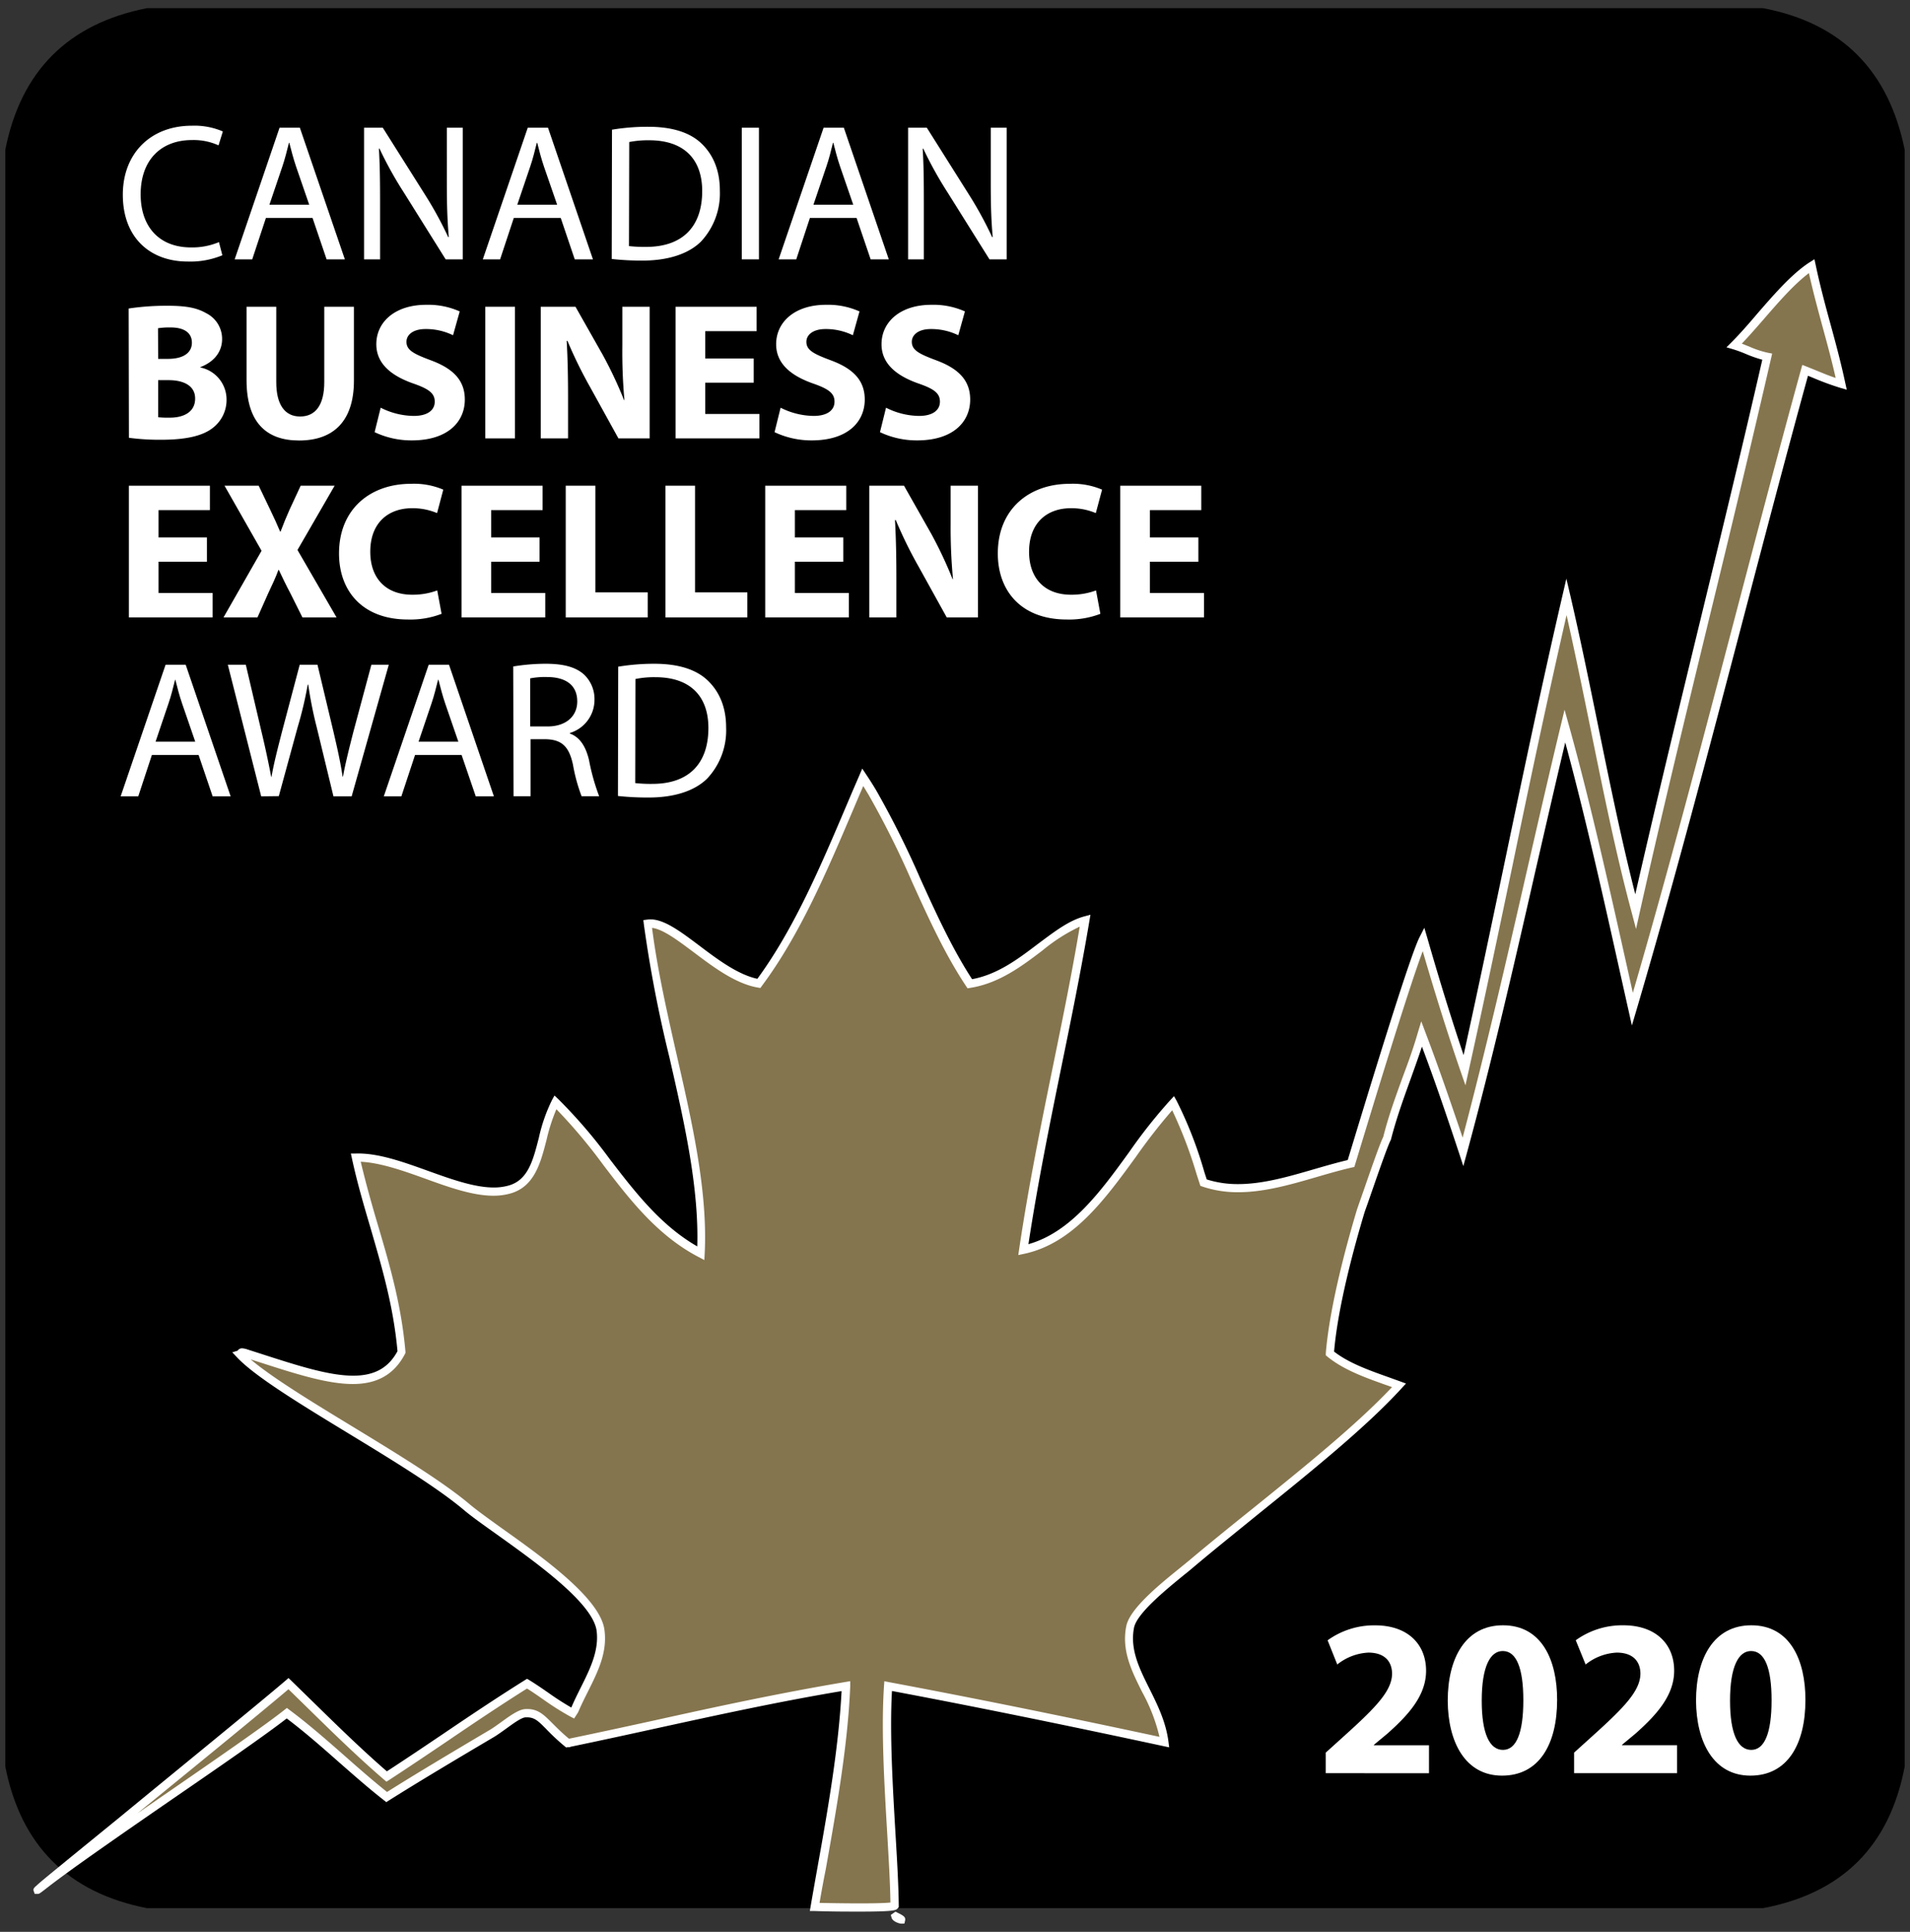 <svg id="Layer_1" data-name="Layer 1" xmlns="http://www.w3.org/2000/svg" viewBox="0 0 360 364">
  <rect x="0" y="0" width="360" height="364" fill="#333333" stroke="none"/>
  <g>
    <path d="M27.68,1.54H332.32C347.26,4.39,356,13.43,359,28.22V332.86q-4.26,22.42-26.68,26.68H27.68Q5.39,355.15,1,332.86V28.22Q5.4,5.95,27.68,1.54Z" fill-rule="evenodd"/>
    <g>
      <path d="M41.91,48.1a15.7,15.7,0,0,1-6.54,1.18c-7,0-12.22-4.42-12.22-12.59,0-7.8,5.26-13,13-13A13.52,13.52,0,0,1,42,24.77l-.81,2.62a11.35,11.35,0,0,0-5-1c-5.81,0-9.68,3.72-9.68,10.23,0,6.11,3.5,10,9.5,10a13,13,0,0,0,5.26-1Z" fill="#fff"/>
      <path d="M50.12,41.07l-2.58,7.8H44.23l8.46-24.8h3.83L65,48.87H61.56l-2.65-7.8Zm8.16-2.5-2.46-7.14c-.55-1.62-.92-3.09-1.29-4.52h-.07c-.37,1.43-.74,3-1.25,4.49l-2.43,7.17Z" fill="#fff"/>
      <path d="M68.62,48.87V24.07h3.53l7.92,12.55a70,70,0,0,1,4.41,8.06l.11,0c-.29-3.31-.37-6.33-.37-10.19V24.07h3v24.8H84L76.13,36.29A71.14,71.14,0,0,1,71.53,28l-.11,0c.18,3.13.22,6.11.22,10.23V48.87Z" fill="#fff"/>
      <path d="M96.84,41.07l-2.58,7.8H91l8.47-24.8h3.82l8.47,24.8h-3.43l-2.64-7.8Zm8.17-2.5-2.47-7.14c-.55-1.62-.92-3.09-1.28-4.52h-.08c-.37,1.43-.73,3-1.25,4.49L97.5,38.57Z" fill="#fff"/>
      <path d="M115.35,24.44a41.12,41.12,0,0,1,6.8-.55c4.6,0,7.88,1.1,10,3.09s3.53,4.89,3.53,8.91a13.3,13.3,0,0,1-3.57,9.64c-2.35,2.31-6.18,3.57-11,3.57a51.76,51.76,0,0,1-5.81-.3Zm3.2,21.93a26.57,26.57,0,0,0,3.24.15c6.88,0,10.56-3.83,10.56-10.52,0-5.86-3.28-9.57-10-9.57a18.38,18.38,0,0,0-3.75.33Z" fill="#fff"/>
      <path d="M143.05,24.07v24.8h-3.24V24.07Z" fill="#fff"/>
      <path d="M152.65,41.07l-2.57,7.8h-3.32l8.47-24.8h3.82l8.47,24.8H164.1l-2.65-7.8Zm8.17-2.5-2.46-7.14c-.56-1.62-.92-3.09-1.29-4.52H157c-.36,1.43-.73,3-1.25,4.49l-2.43,7.17Z" fill="#fff"/>
      <path d="M171.16,48.87V24.07h3.53l7.91,12.55A70.16,70.16,0,0,1,187,44.68l.11,0c-.3-3.31-.37-6.33-.37-10.19V24.07h3v24.8h-3.24l-7.88-12.58a72.65,72.65,0,0,1-4.6-8.28l-.11,0c.19,3.13.22,6.11.22,10.23V48.87Z" fill="#fff"/>
      <path d="M24.25,58.13a48.51,48.51,0,0,1,7.25-.52c3.42,0,5.52.34,7.36,1.4a5.4,5.4,0,0,1,3,4.9c0,2.17-1.29,4.19-4.09,5.26v.07a6.17,6.17,0,0,1,4.93,6.07,6.63,6.63,0,0,1-2.57,5.3c-1.81,1.44-4.83,2.25-9.76,2.25a43.91,43.91,0,0,1-6.07-.37Zm5.56,9.49h1.84c3,0,4.52-1.21,4.52-3.05s-1.43-2.87-4-2.87a13.74,13.74,0,0,0-2.39.15Zm0,11A18.53,18.53,0,0,0,32,78.7c2.54,0,4.78-1,4.78-3.61,0-2.46-2.24-3.46-5-3.46H29.81Z" fill="#fff"/>
      <path d="M52.07,57.8V72c0,4.3,1.65,6.48,4.49,6.48s4.56-2.07,4.56-6.48V57.8h5.59V71.71C66.71,79.36,62.85,83,56.37,83c-6.25,0-9.9-3.49-9.9-11.37V57.8Z" fill="#fff"/>
      <path d="M71.75,76.82A14.08,14.08,0,0,0,78,78.37c2.57,0,3.94-1.07,3.94-2.69s-1.18-2.43-4.16-3.46c-4.12-1.47-6.85-3.75-6.85-7.36,0-4.23,3.57-7.43,9.39-7.43a14.54,14.54,0,0,1,6.33,1.25l-1.26,4.49A11.55,11.55,0,0,0,80.21,62c-2.43,0-3.6,1.14-3.6,2.4,0,1.58,1.36,2.28,4.6,3.49,4.38,1.62,6.4,3.9,6.4,7.4,0,4.16-3.16,7.69-10,7.69a16.2,16.2,0,0,1-7-1.55Z" fill="#fff"/>
      <path d="M97.06,57.8V82.6H91.47V57.8Z" fill="#fff"/>
      <path d="M101.92,82.6V57.8h6.55l5.15,9.09a77.91,77.91,0,0,1,4,8.5h.07A102.87,102.87,0,0,1,117.3,65V57.8h5.15V82.6h-5.89L111.26,73a84.74,84.74,0,0,1-4.3-8.76h-.15c.19,3.32.26,6.81.26,10.86V82.6Z" fill="#fff"/>
      <path d="M142.06,72.11h-9.13V78h10.2v4.6H127.34V57.8h15.27v4.6h-9.68v5.15h9.13Z" fill="#fff"/>
      <path d="M147.13,76.82a14.11,14.11,0,0,0,6.22,1.55c2.58,0,3.94-1.07,3.94-2.69s-1.18-2.43-4.16-3.46c-4.12-1.47-6.84-3.75-6.84-7.36,0-4.23,3.57-7.43,9.38-7.43A14.51,14.51,0,0,1,162,58.68l-1.25,4.49A11.58,11.58,0,0,0,155.6,62c-2.43,0-3.61,1.14-3.61,2.4,0,1.58,1.36,2.28,4.6,3.49,4.38,1.62,6.4,3.9,6.4,7.4,0,4.16-3.16,7.69-10,7.69a16.24,16.24,0,0,1-7-1.55Z" fill="#fff"/>
      <path d="M167,76.82a14.08,14.08,0,0,0,6.22,1.55c2.57,0,3.94-1.07,3.94-2.69S176,73.25,173,72.22c-4.12-1.47-6.85-3.75-6.85-7.36,0-4.23,3.57-7.43,9.39-7.43a14.54,14.54,0,0,1,6.33,1.25l-1.25,4.49A11.6,11.6,0,0,0,175.46,62c-2.43,0-3.6,1.14-3.6,2.4,0,1.58,1.36,2.28,4.6,3.49,4.37,1.62,6.4,3.9,6.4,7.4,0,4.16-3.17,7.69-10,7.69a16.2,16.2,0,0,1-7-1.55Z" fill="#fff"/>
      <path d="M39,105.84H29.88v5.89h10.2v4.6H24.29V91.52H39.56v4.6H29.88v5.15H39Z" fill="#fff"/>
      <path d="M57,116.33l-2.24-4.49c-.92-1.73-1.51-3-2.21-4.46h-.07c-.52,1.44-1.14,2.73-1.95,4.46l-2,4.49h-6.4l7.17-12.55L42.32,91.52h6.44l2.17,4.53c.73,1.51,1.28,2.72,1.87,4.12h.08c.59-1.58,1.06-2.69,1.69-4.12l2.1-4.53h6.4l-7,12.11,7.36,12.7Z" fill="#fff"/>
      <path d="M83.23,115.66a16.41,16.41,0,0,1-6.33,1.07c-8.57,0-13-5.37-13-12.44,0-8.46,6-13.13,13.54-13.13a14.07,14.07,0,0,1,6.11,1.1l-1.17,4.42a11.83,11.83,0,0,0-4.71-.92c-4.42,0-7.88,2.68-7.88,8.2,0,5,2.94,8.1,7.91,8.1a13.31,13.31,0,0,0,4.71-.81Z" fill="#fff"/>
      <path d="M101.7,105.84H92.57v5.89h10.2v4.6H87V91.52h15.27v4.6H92.57v5.15h9.13Z" fill="#fff"/>
      <path d="M106.63,91.52h5.59v20.1h9.86v4.71H106.63Z" fill="#fff"/>
      <path d="M125.43,91.52H131v20.1h9.86v4.71H125.43Z" fill="#fff"/>
      <path d="M158.94,105.84h-9.12v5.89H160v4.6H144.23V91.52H159.5v4.6h-9.68v5.15h9.12Z" fill="#fff"/>
      <path d="M163.84,116.33V91.52h6.55l5.15,9.09a79.64,79.64,0,0,1,4,8.5h.08a102.54,102.54,0,0,1-.44-10.37V91.52h5.15v24.81h-5.89l-5.3-9.57a82.76,82.76,0,0,1-4.3-8.76h-.15c.18,3.31.26,6.81.26,10.86v7.47Z" fill="#fff"/>
      <path d="M207.4,115.66a16.45,16.45,0,0,1-6.33,1.07c-8.57,0-13-5.37-13-12.44,0-8.46,6-13.13,13.54-13.13a14.07,14.07,0,0,1,6.11,1.1l-1.18,4.42a11.75,11.75,0,0,0-4.71-.92c-4.41,0-7.87,2.68-7.87,8.2,0,5,2.94,8.1,7.91,8.1a13.31,13.31,0,0,0,4.71-.81Z" fill="#fff"/>
      <path d="M225.87,105.84h-9.13v5.89h10.19v4.6H211.15V91.52h15.27v4.6h-9.68v5.15h9.13Z" fill="#fff"/>
      <path d="M28.63,142.25l-2.57,7.8H22.74l8.47-24.8H35l8.47,24.8H40.08l-2.65-7.8Zm8.17-2.5-2.46-7.14c-.56-1.62-.92-3.09-1.29-4.53H33c-.36,1.44-.73,3-1.25,4.49l-2.43,7.18Z" fill="#fff"/>
      <path d="M49.23,150.05l-6.29-24.8h3.39l2.94,12.55c.74,3.09,1.4,6.18,1.84,8.57h.07c.41-2.46,1.18-5.41,2-8.61l3.31-12.51h3.35l3,12.58c.69,2.95,1.36,5.89,1.73,8.5h.07c.51-2.72,1.21-5.48,2-8.57L70,125.25h3.28l-7,24.8H62.85l-3.13-12.92A74.9,74.9,0,0,1,58.1,129H58a70.49,70.49,0,0,1-1.92,8.09l-3.53,12.92Z" fill="#fff"/>
      <path d="M78.23,142.25l-2.58,7.8H72.34l8.46-24.8h3.83l8.46,24.8H89.67L87,142.25Zm8.16-2.5-2.46-7.14c-.55-1.62-.92-3.09-1.29-4.53h-.07c-.37,1.44-.74,3-1.25,4.49l-2.43,7.18Z" fill="#fff"/>
      <path d="M96.73,125.58a37.76,37.76,0,0,1,6.15-.51c3.42,0,5.66.66,7.17,2a6.35,6.35,0,0,1,2,4.75,6.52,6.52,0,0,1-4.64,6.29v.11c1.88.66,3,2.43,3.61,5a40.25,40.25,0,0,0,1.91,6.81h-3.31a32.13,32.13,0,0,1-1.62-5.92c-.73-3.43-2.09-4.71-5-4.82h-3v10.74h-3.2Zm3.2,11.3h3.28c3.42,0,5.59-1.88,5.59-4.71,0-3.2-2.32-4.6-5.7-4.6a14.66,14.66,0,0,0-3.17.25Z" fill="#fff"/>
      <path d="M116.52,125.62a41.25,41.25,0,0,1,6.81-.55c4.6,0,7.88,1.1,10,3.09s3.53,4.89,3.53,8.9a13.26,13.26,0,0,1-3.57,9.64c-2.35,2.32-6.18,3.57-11,3.57a52.37,52.37,0,0,1-5.82-.29Zm3.21,21.93a26.5,26.5,0,0,0,3.23.15c6.88,0,10.56-3.83,10.56-10.53,0-5.85-3.27-9.57-10-9.57a17.55,17.55,0,0,0-3.75.34Z" fill="#fff"/>
    </g>
    <g>
      <path d="M249.88,334.11v-3.88l3.5-3.16c6-5.4,8.95-8.48,9-11.68,0-2.24-1.31-4-4.47-4a10.14,10.14,0,0,0-5.86,2.24l-1.82-4.56a15,15,0,0,1,8.94-2.82c6.24,0,9.62,3.62,9.62,8.56,0,4.64-3.29,8.3-7.3,11.85l-2.53,2.1v.09h10.38v5.27Z" fill="#fff"/>
      <path d="M293.49,320.28c0,8.43-3.42,14.29-10.38,14.29s-10.2-6.36-10.24-14.12c0-8,3.33-14.21,10.41-14.21C290.58,306.24,293.49,312.77,293.49,320.28Zm-14.21.17c0,6.28,1.51,9.27,4,9.27s3.84-3.12,3.84-9.36c0-6.07-1.31-9.27-3.88-9.27C280.88,311.09,279.28,314,279.28,320.45Z" fill="#fff"/>
      <path d="M296.69,334.11v-3.88l3.5-3.16c6-5.4,8.94-8.48,9-11.68,0-2.24-1.3-4-4.47-4a10.17,10.17,0,0,0-5.86,2.24L297,309.06a15,15,0,0,1,8.94-2.82c6.24,0,9.61,3.62,9.61,8.56,0,4.64-3.29,8.3-7.29,11.85l-2.53,2.1v.09h10.37v5.27Z" fill="#fff"/>
      <path d="M340.29,320.28c0,8.43-3.41,14.29-10.37,14.29s-10.2-6.36-10.25-14.12c0-8,3.34-14.21,10.42-14.21C337.38,306.24,340.29,312.77,340.29,320.28Zm-14.21.17c0,6.28,1.52,9.27,4,9.27s3.83-3.12,3.83-9.36c0-6.07-1.3-9.27-3.87-9.27C327.69,311.09,326.08,314,326.08,320.45Z" fill="#fff"/>
    </g>
    <g>
      <g>
        <path d="M168.84,361.09c2.43,1.2-.38.24,0,0Z" fill="#85754e"/>
        <path d="M169.82,362.46c-.25,0-1.55-.37-1.76-1.08l-.16-.56.88-.62.4.2c1,.5,1.57.77,1.42,1.45l-.14.6Z" fill="#fff"/>
      </g>
      <g>
        <path d="M341.46,50.12c-4.91,3.23-9.79,10.14-14.58,14.95,2.13.62,3.93,1.7,6.2,2.13-8,35.19-16.87,69.27-24.8,104.58-5-18.86-8.49-39.83-13-59.33-6.79,29.22-12.66,59.69-19.23,89.22-2.76-8-5.31-16.31-7.75-24.76-2,3.87-10.94,33.49-13.63,42.32-9.23,2.11-18.78,6.7-27.79,3.62-1.71-5.21-3.3-10.54-5.76-15-8.83,9.33-15.44,24.91-28.25,27.62,3.18-21.41,8.12-41,11.67-62C198,175.21,192,184,182.79,185.39c-7.22-10.87-11.59-24.68-18.36-36-.59-1-1.19-2-1.82-2.9-.44,1-.88,2-1.31,3.05-5.4,12.65-10.61,25.5-18.28,35.79-8-1.35-16-11.94-21-11.25,2.44,20.68,11,42.84,10,62.08-12.19-6.35-17.87-19.41-27.44-28.46-3.3,6.07-2.31,14.65-8.7,16.44-8,2.24-19.9-6.28-28.92-6,2.68,12.42,7.41,22.71,8.62,36.65-4.57,8.89-15.35,4.7-29.27.27-1.42-.45-.8,0-1.24.16,6.41,6.85,32.29,19.87,42.76,28.75,5.47,4.65,24.23,15.74,25.27,23.22.75,5.39-2.64,9.82-4.87,15.1l-.33.53c-3.07-1.6-5.69-3.78-8.62-5.55-9,5.62-17.61,11.74-26.49,17.5-6.42-5.5-12.4-11.6-18.51-17.5C43.9,326.16-2,363.12,8.68,354.84c9.1-7.08,37.74-26,45.35-32.06,6.57,4.87,12.39,10.74,18.83,15.79,5.56-3.51,13-8,19.79-11.95,2-1.16,4.87-3.77,6.38-3.84,2.92-.14,3.4,1.82,7.62,5.37,0,0,.41.29.43.26,17.43-3.6,34.33-7.74,52.36-10.72-.55,13.36-3.49,27.71-5.88,41.62,7.38.16,15.06.19,15.05-.26-.1-10.51-2.08-28.46-1.22-41.34q26.36,4.94,52.06,10.55c-1.08-8.38-7.94-14.06-6.48-21.69.67-3.49,8-8.93,11.59-11.95,13.17-11.07,29.8-23.36,39.11-33.58-4.62-1.71-9.52-3.13-13-6,.7-8.49,3.7-19.75,5.84-26.89l.3-.86c1.58-4.51,3.9-11.36,4.65-12.81,1.81-7,4.48-12.9,6.51-19.63,2.74,7.18,5.27,14.66,7.75,22.2,7-25.89,12.81-53.52,19.23-80.26,4.72,16.88,9,36.59,12.72,53.36,11.53-39.18,21.56-80.45,32.56-120.38,2.25.88,4.43,1.86,6.82,2.56C345.39,64.63,343.08,57.84,341.46,50.12Z" fill="#85754e"/>
        <path d="M162.07,360.19c-2.35,0-5.3,0-8.53-.11l-.9,0,.15-.89c.41-2.39.84-4.8,1.27-7.22,2-11.12,4-22.61,4.56-33.33-11.93,2-23.56,4.54-34.82,7-5.33,1.17-10.83,2.37-16.3,3.5l-.06.07h-.36a.71.71,0,0,1-.26,0l-.07.09-.6-.5c-1.39-1.17-2.39-2.17-3.19-3-1.59-1.61-2.27-2.29-3.89-2.21-.78,0-2.44,1.24-3.77,2.2-.81.58-1.57,1.13-2.26,1.54-6.66,3.93-14.22,8.43-19.77,11.94l-.46.29-.43-.34c-2.93-2.29-5.76-4.79-8.51-7.2-3.16-2.79-6.42-5.66-9.83-8.23-4,3.12-12.52,9-21.5,15.17-9.26,6.38-18.82,13-23.39,16.53-1.75,1.36-1.75,1.36-2.06,1.36H6.54l-.18-.51c-.1-.27-.15-.41.35-.91v0l.1-.07c.6-.58,1.86-1.61,4.39-3.68,2.85-2.34,6.8-5.55,11.18-9.12C34,333,48.51,321.2,53.85,316.64l.53-.46.51.49,4.31,4.2c4.42,4.33,9,8.8,13.72,12.89,3.54-2.3,7.09-4.69,10.52-7,5-3.39,10.24-6.9,15.5-10.19l.4-.25.41.24c1.22.75,2.4,1.56,3.54,2.35a52.21,52.21,0,0,0,4.39,2.83c.55-1.29,1.17-2.53,1.77-3.74,1.79-3.58,3.48-7,3-10.74-.73-5.29-11.63-13-18.84-18.16-2.56-1.82-4.77-3.39-6.17-4.58-5-4.22-13.5-9.41-21.74-14.42-9.09-5.53-17.67-10.75-21.08-14.4l-.84-.89,1-.31a1,1,0,0,1,.83-.45,3.86,3.86,0,0,1,1.07.23l2.65.85c6.79,2.19,12.66,4.08,17.25,4.08,4,0,6.64-1.47,8.34-4.62-.78-8.63-3-16-5.06-23.13-1.25-4.23-2.54-8.6-3.53-13.2l-.2-.91.94,0c4.2-.13,9,1.61,13.64,3.28,4.26,1.53,8.67,3.12,12.34,3.12a10.29,10.29,0,0,0,2.75-.35c3.71-1,4.66-4.71,5.76-9a31.15,31.15,0,0,1,2.47-7.1l.48-.88.73.69a95.73,95.73,0,0,1,9.75,11.38c4.7,6.11,9.55,12.41,16.43,16.36.33-11.22-2.51-23.67-5.27-35.72a244.08,244.08,0,0,1-4.8-25l-.09-.76.75-.1c2.74-.39,6,2.05,9.79,4.9,3.4,2.57,7.24,5.46,10.95,6.26,6.92-9.44,11.93-21.22,16.77-32.61l1.12-2.64,1.32-3.05.56-1.31.79,1.19c.63.94,1.25,1.92,1.85,2.93a171.87,171.87,0,0,1,8.31,16.63c2.94,6.48,6,13.17,9.75,18.93,4.84-.89,8.72-3.84,12.47-6.69,3-2.23,5.73-4.35,8.68-5.14l1.16-.31-.2,1.19c-1.57,9.32-3.44,18.51-5.26,27.39-2.2,10.81-4.48,22-6.23,33.49,8-2.25,13.62-9.93,19-17.37a98.27,98.27,0,0,1,7.72-9.75l.72-.77.52.93A76.64,76.64,0,0,1,227,220.85l.45,1.38a19.22,19.22,0,0,0,5.92.88c4.69,0,9.59-1.43,14.33-2.81,2.08-.6,4.21-1.22,6.32-1.72l.35-1.14c5.25-17.3,11.51-37.58,13.2-40.88l.89-1.74.55,1.87c2.37,8.24,4.62,15.5,6.85,22.11,2.61-11.85,5.15-24,7.62-35.78,3.51-16.76,7.14-34.1,11-50.75l.75-3.24.76,3.24c1.86,8,3.57,16.39,5.23,24.5,2.16,10.58,4.39,21.49,7,31.73,4-17.53,8.22-35,12.33-51.93,3.86-15.91,7.85-32.36,11.61-48.79a23.89,23.89,0,0,1-3.06-1.07,24.69,24.69,0,0,0-2.44-.9l-1.25-.37.92-.92c1.67-1.67,3.38-3.64,5-5.55,3.14-3.61,6.39-7.34,9.66-9.49l1-.63.24,1.11c.82,3.9,1.83,7.64,2.82,11.25s1.94,7.15,2.75,10.95l.28,1.27-1.25-.36a52.92,52.92,0,0,1-5.06-1.86l-1-.41c-4.21,15.32-8.34,31.07-12.34,46.31-6.37,24.26-12.95,49.35-20,73.25l-.85,2.87-.65-2.92c-.5-2.22-1-4.49-1.52-6.8-3.11-14-6.61-29.69-10.39-43.62-1.93,8.12-3.82,16.4-5.67,24.42-4,17.6-8.2,35.79-12.86,52.93l-.68,2.48-.8-2.44c-2.16-6.53-4.49-13.44-7-20.07-.7,2.12-1.45,4.19-2.17,6.2-1.29,3.57-2.63,7.26-3.66,11.26l-.06.16c-.57,1.1-2.16,5.66-3.56,9.69-.37,1.06-.72,2.09-1.05,3l-.3.85c-1.82,6.06-5,17.48-5.76,26.3,2.79,2.17,6.55,3.5,10.19,4.8l2.28.82,1.08.4-.78.85c-6.66,7.31-17.08,15.71-27.15,23.83-4,3.26-8.22,6.63-12,9.82-.54.46-1.18,1-1.86,1.53-3.56,2.91-8.95,7.3-9.47,10-.78,4.06,1,7.64,2.89,11.43,1.53,3.07,3.11,6.25,3.6,10l.14,1.09-1.08-.23c-18.61-4-35.36-7.42-51.17-10.39-.45,8,.14,17.91.65,26.67.31,5.1.59,9.93.63,13.74v.32l-.24.27C168.85,359.93,168.59,360.19,162.07,360.19Zm-7.6-1.64c2.87.06,5.48.09,7.6.09,3.63,0,5.14-.09,5.76-.16-.05-3.68-.33-8.26-.61-13.09-.54-9.12-1.16-19.45-.6-27.73l.06-.88.86.17c15.76,2.95,32.44,6.33,51,10.31a33.38,33.38,0,0,0-3.26-8.43c-2-4-3.91-7.83-3-12.41.62-3.23,6-7.65,10-10.88l1.85-1.51c3.81-3.21,8-6.59,12.05-9.84,9.63-7.77,19.59-15.8,26.19-22.83l-1.17-.41c-3.91-1.39-7.94-2.83-11-5.32l-.31-.26,0-.4c.74-9,4-20.82,5.87-27.05l.31-.9,1.05-3c1.45-4.18,2.95-8.5,3.6-9.81,1-4,2.39-7.74,3.68-11.32,1-2.66,2-5.41,2.82-8.27l.66-2.18.8,2.13c2.47,6.47,4.79,13.27,7,19.78C280,198,284,180.7,287.81,164c2.07-9,4.2-18.31,6.38-27.37l.7-2.9.8,2.87c4.09,14.67,7.87,31.64,11.21,46.61.29,1.3.57,2.59.86,3.86,6.72-23,13-47,19.13-70.32,4.08-15.53,8.29-31.58,12.58-47.17l.23-.82.8.31,1.84.74c1.18.48,2.4,1,3.65,1.4-.74-3.3-1.61-6.48-2.45-9.56-.89-3.28-1.81-6.66-2.59-10.19-2.8,2.11-5.65,5.38-8.41,8.56-1.39,1.6-2.83,3.25-4.24,4.73l1.39.55a18.14,18.14,0,0,0,3.54,1.17l.79.15-.18.78C330,84.06,326,100.78,322.05,116.94c-4.35,17.92-8.85,36.45-13,55l-.69,3.09-.81-3.06c-3-11.15-5.43-23.23-7.81-34.9-1.43-7-2.9-14.2-4.47-21.17-3.58,15.62-7,31.77-10.24,47.43-2.66,12.68-5.4,25.78-8.23,38.5l-.59,2.67-.9-2.59c-2.33-6.77-4.68-14.2-7.15-22.69-2.76,7.33-9.54,29.65-12.28,38.66l-.61,2-.44.1c-2.2.5-4.47,1.16-6.67,1.8-4.84,1.41-9.85,2.86-14.76,2.86a20.68,20.68,0,0,1-6.78-1.07l-.37-.13-.69-2.12a83.83,83.83,0,0,0-4.62-12.12,108.14,108.14,0,0,0-6.86,8.8c-5.82,8-11.85,16.29-21.06,18.25l-1.09.23.16-1.1c1.78-12,4.14-23.53,6.42-34.72,1.73-8.46,3.52-17.2,5-26.06a33.08,33.08,0,0,0-7,4.47c-3.85,2.93-8.21,6.23-13.66,7.07l-.49.08-.27-.41c-4-6-7.11-12.87-10.15-19.56a168.92,168.92,0,0,0-8.23-16.49c-.34-.56-.68-1.12-1-1.66-.25.57-.49,1.15-.74,1.72l-1.12,2.64c-4.95,11.63-10.06,23.66-17.25,33.31l-.28.39-.47-.08c-4.22-.72-8.4-3.87-12.08-6.64-3-2.24-5.79-4.36-7.87-4.61,1,7.86,2.85,16,4.66,24,2.88,12.6,5.86,25.63,5.26,37.38l-.06,1.21-1.07-.56c-7.77-4.05-13-10.83-18-17.38A100.31,100.31,0,0,0,104.87,209a34.77,34.77,0,0,0-1.87,5.83c-1.12,4.32-2.27,8.79-6.84,10.06a11.8,11.8,0,0,1-3.17.41c-3.94,0-8.48-1.63-12.86-3.22-4.14-1.49-8.42-3-12.14-3.18,1,4.2,2.14,8.24,3.3,12.14,2.14,7.26,4.36,14.78,5.13,23.67l0,.22-.1.2c-2,3.8-5.16,5.65-9.82,5.65-4.83,0-10.81-1.92-17.72-4.15l-1.54-.49c4,3.39,11.39,7.91,19.19,12.65,8.3,5.05,16.88,10.28,22,14.57,1.34,1.14,3.52,2.7,6,4.49,7.88,5.6,18.66,13.27,19.49,19.21.59,4.26-1.2,7.85-3.1,11.66-.62,1.24-1.27,2.53-1.83,3.85l-.06.12-.72,1.12-.62-.32a52.1,52.1,0,0,1-5.2-3.28c-1-.69-2-1.4-3.06-2.05-5.09,3.2-10.15,6.6-15,9.9-3.6,2.43-7.32,4.94-11,7.34l-.49.31-.44-.37c-4.92-4.23-9.66-8.86-14.23-13.34l-3.8-3.71c-5.31,4.51-17.69,14.61-28.46,23.38l5.8-4c9.32-6.43,18.13-12.5,21.89-15.48l.47-.37.47.35c3.63,2.7,7.07,5.73,10.41,8.66,2.59,2.29,5.27,4.64,8,6.82,5.51-3.48,12.85-7.84,19.34-11.68.63-.37,1.36-.9,2.14-1.46,1.73-1.25,3.36-2.43,4.6-2.48,2.32-.12,3.4,1,5.07,2.66.76.76,1.7,1.71,3,2.81l.17.11c5.45-1.13,10.93-2.32,16.24-3.48C135,321.58,147,319,159.31,316.93l.94-.16,0,1c-.46,11.11-2.57,23-4.62,34.5Q155,355.4,154.47,358.55Z" fill="#fff"/>
      </g>
    </g>
  </g>
</svg>
